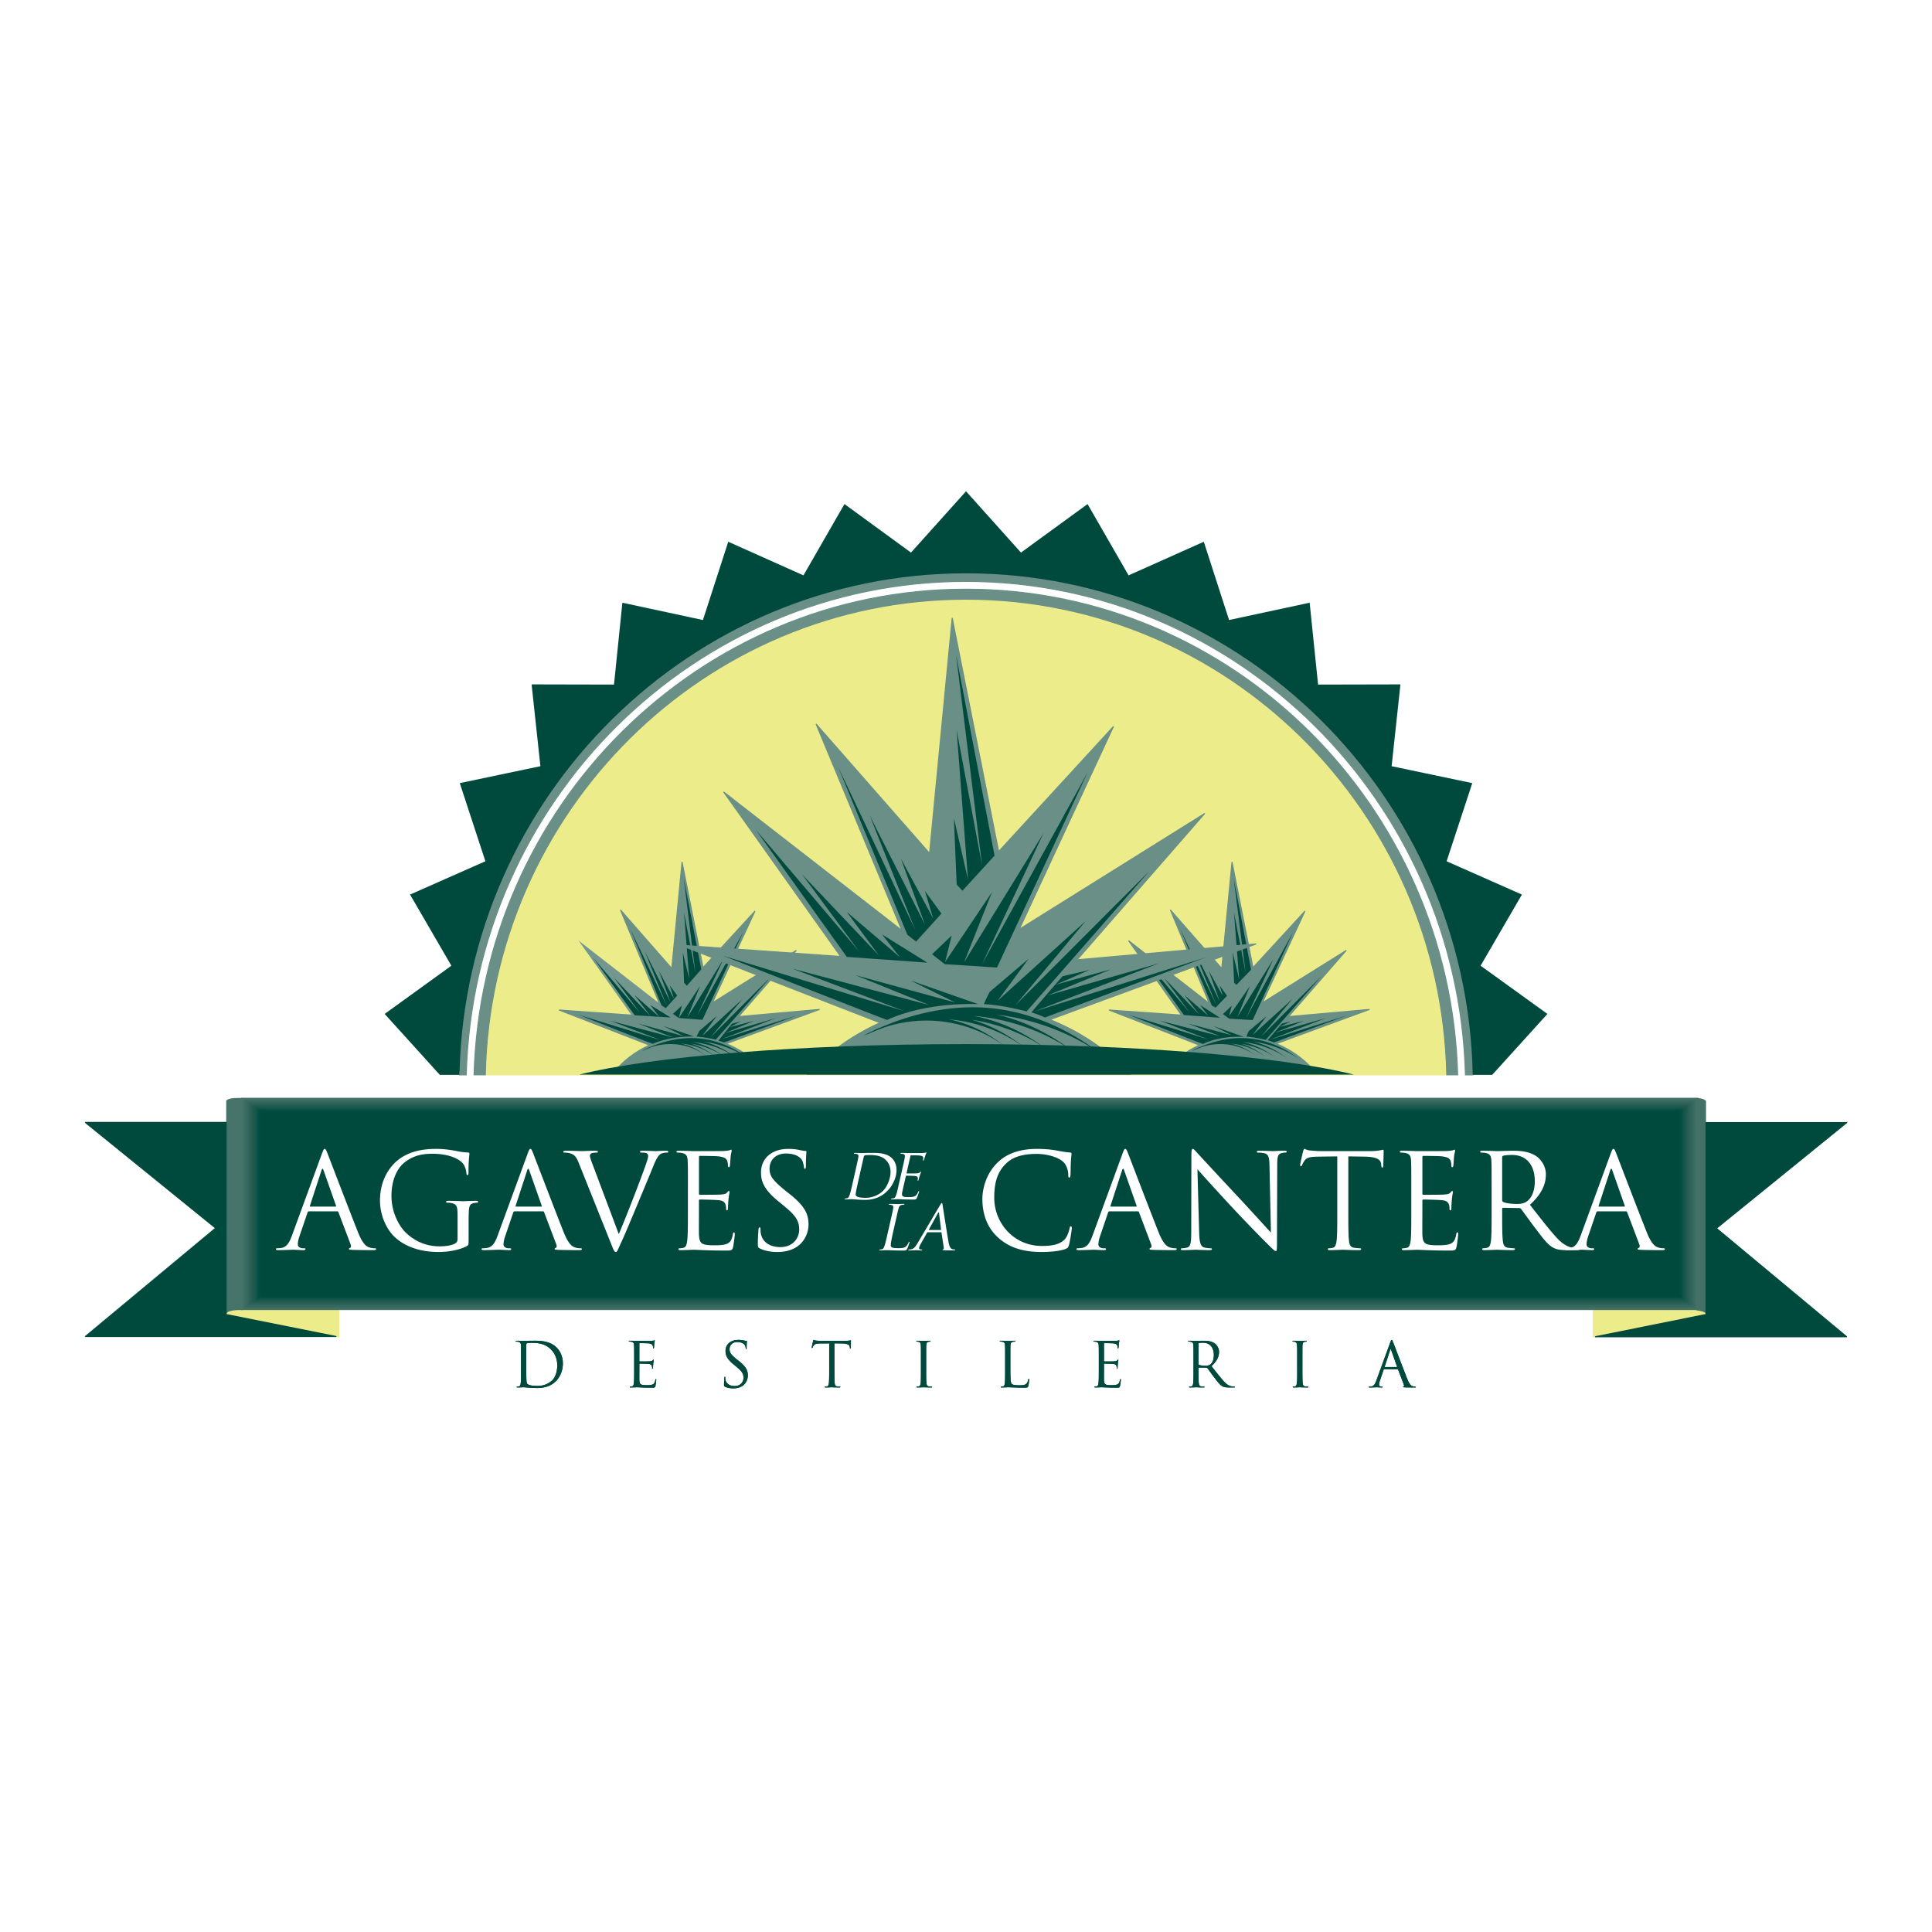 <svg xmlns="http://www.w3.org/2000/svg" width="2500" height="2500" viewBox="0 0 192.756 192.756"><g fill-rule="evenodd" clip-rule="evenodd"><path fill="#fff" d="M0 0h192.756v192.756H0V0z"/><path d="M96.386 59.782c-26.105 0-47.406 21.19-47.968 47.455h95.928c-.555-26.264-21.858-47.455-47.96-47.455zM158.951 133.383l11.225-2.236s.137-.432-1.41-.432h-9.814v2.668h-.001zM33.813 133.383l-11.208-2.236s-.137-.432 1.418-.432h9.79v2.668z" fill="#ecec8b" stroke="#ecec8b" stroke-width=".102" stroke-miterlimit="2.613"/><path fill="#47746a" d="M169.439 130.703H24.09v-21.178h145.349v21.178z"/><path fill="#457369" d="M24.153 109.57h145.226v21.088H24.153V109.57z"/><path fill="#437167" d="M24.214 109.615h145.102v20.998H24.214v-20.998z"/><path fill="#417066" d="M24.276 109.659h144.98v20.909H24.276v-20.909z"/><path fill="#3f6e64" d="M24.338 109.704h144.857v20.82H24.338v-20.82z"/><path fill="#3d6c62" d="M24.401 109.749h144.734v20.73H24.401v-20.73z"/><path fill="#3b6b61" d="M24.462 109.794h144.612v20.641H24.462v-20.641z"/><path fill="#396a5f" d="M24.524 109.839h144.488v20.551H24.524v-20.551z"/><path fill="#37695e" d="M24.586 109.884h144.365v20.461H24.586v-20.461z"/><path fill="#35675d" d="M24.649 109.929h144.242v20.372H24.649v-20.372z"/><path fill="#34665b" d="M24.71 109.974h144.12v20.282H24.71v-20.282z"/><path fill="#31645a" d="M24.772 110.018H168.77v20.192H24.772v-20.192z"/><path fill="#306359" d="M24.834 110.062h143.875v20.104H24.834v-20.104z"/><path fill="#2d6257" d="M24.897 110.107h143.751v20.014H24.897v-20.014z"/><path fill="#2b6055" d="M24.958 110.152h143.628v19.925H24.958v-19.925z"/><path fill="#2a5f54" d="M25.021 110.196h143.504v19.836H25.021v-19.836z"/><path fill="#265d52" d="M25.083 110.242h143.382v19.745H25.083v-19.745z"/><path fill="#235b50" d="M25.145 110.286h143.259v19.656H25.145v-19.656z"/><path fill="#215a4f" d="M25.207 110.331h143.137v19.566H25.207v-19.566z"/><path fill="#1f594e" d="M25.269 110.376h143.012v19.477H25.269v-19.477z"/><path fill="#1d584d" d="M25.331 110.421h142.89v19.388H25.331v-19.388z"/><path fill="#1a574b" d="M25.393 110.466H168.16v19.298H25.393v-19.298z"/><path fill="#18564a" d="M25.455 110.511H168.1v19.208H25.455v-19.208z"/><path fill="#155449" d="M25.517 110.555h142.522v19.119H25.517v-19.119z"/><path fill="#115347" d="M25.579 110.601h142.398v19.028H25.579v-19.028z"/><path fill="#0e5246" d="M25.641 110.645h142.275v18.94H25.641v-18.94z"/><path fill="#045145" d="M25.703 110.689h142.152v18.851H25.703v-18.851z"/><path fill="#005044" d="M25.765 110.734h142.03v18.761H25.765v-18.761z"/><path fill="#004e42" d="M25.827 110.779h141.907v18.671H25.827v-18.671z"/><path fill="#004d41" d="M25.889 110.824h141.785v18.581H25.889v-18.581z"/><path fill="#004c40" d="M25.951 110.868h141.66v18.493H25.951v-18.493z"/><path fill="#004a3d" d="M167.551 129.316H26.013v-18.403h141.538v18.403z"/><path d="M22.569 131.082v-21.236s.031-.304 1.168-.304h.479v21.167s-1.438-.094-1.647.373z" fill="#47746a"/><path d="M170.209 131.082v-21.236s-.154-.304-1.17-.304h.262l.018 21.164c-.729 0 .779.018.89.376z" fill="#437167"/><path d="M51.983 135.556c0-.96 0-1.135-.008-1.333-.014-.208-.064-.31-.268-.352a1.172 1.172 0 0 0-.209-.017c-.025 0-.052-.011-.052-.041 0-.033.035-.047.102-.047.281 0 .664.017.695.017.079 0 .468-.017.839-.017.61 0 1.741-.058 2.474.7.31.322.601.837.601 1.569 0 .779-.32 1.375-.666 1.739-.268.277-.825.71-1.874.71-.531 0-1.309-.076-1.375-.076-.031 0-.414.02-.6.02-.072 0-.101-.011-.101-.049 0-.018.01-.04.049-.04.057 0 .132-.01.186-.021.124-.026.155-.162.178-.338.029-.261.029-.749.029-1.337v-1.087zm.523.663c0 .655.005 1.226.013 1.343.004.151.018.4.063.469.083.115.323.245 1.052.245.575 0 1.106-.21 1.472-.574.32-.313.492-.906.492-1.474 0-.785-.34-1.29-.593-1.555-.577-.612-1.283-.696-2.021-.696-.121 0-.35.019-.402.043-.051.021-.071.058-.071.122-.005.212-.005.838-.005 1.315v.762zM63.272 135.556c0-.96 0-1.135-.012-1.333-.013-.208-.059-.31-.266-.352a1.145 1.145 0 0 0-.208-.017c-.026 0-.052-.011-.052-.041 0-.033.033-.047.101-.047.278 0 .666.014.702.014h1.412c.116-.008.217-.023.266-.031.031-.008.057-.031.085-.031.02 0 .025.023.025.055 0 .041-.03.118-.048.288-.005.065-.018.333-.031.406-.005.036-.019.069-.042.069-.038 0-.051-.031-.051-.077a.642.642 0 0 0-.04-.223c-.043-.1-.105-.176-.437-.212-.106-.01-.78-.018-.847-.018-.026 0-.039.018-.039.062v1.7c0 .045.007.063.039.063.08 0 .84 0 .982-.012.149-.015.235-.029.291-.087.042-.052.067-.081.093-.081.019 0 .03.014.03.049 0 .038-.03.141-.048.346-.013.126-.026.352-.026.397s0 .116-.042.116c-.033 0-.046-.023-.046-.055 0-.062 0-.124-.024-.205-.022-.087-.08-.193-.318-.218a13.887 13.887 0 0 0-.885-.029c-.033 0-.046.018-.046.044v.545c0 .207-.005.924 0 1.052.021.425.111.505.72.505.16 0 .431 0 .593-.068.159-.066.232-.191.275-.445.016-.066.026-.093.058-.093.038 0 .038.052.038.093 0 .051-.052.47-.08.599-.043.165-.095.165-.335.165-.934 0-1.348-.041-1.523-.041-.016 0-.122.009-.253.009-.121.003-.262.011-.355.011-.067 0-.098-.011-.098-.049 0-.018.013-.04.049-.04.057 0 .129-.01.183-.021.124-.026.155-.162.181-.338.029-.261.029-.749.029-1.337v-1.087zM72.333 138.35c-.088-.045-.096-.069-.096-.235 0-.306.028-.553.034-.652.005-.069.017-.101.046-.101.041 0 .044.021.044.067 0 .053 0 .143.02.229.091.457.501.628.914.628.593 0 .884-.424.884-.818 0-.426-.181-.672-.708-1.107l-.28-.234c-.658-.533-.804-.917-.804-1.336 0-.657.495-1.109 1.28-1.109.241 0 .419.024.574.062a.992.992 0 0 0 .217.031c.049 0 .062.008.062.041s-.026.236-.026.653c0 .101-.012.144-.043.144-.037 0-.042-.029-.046-.079a1.201 1.201 0 0 0-.083-.309c-.037-.067-.202-.326-.771-.326-.426 0-.761.262-.761.714 0 .354.171.562.752 1.038l.173.134c.729.577.899.957.899 1.449 0 .25-.095.721-.521 1.027-.268.182-.598.256-.936.256-.288-.002-.575-.044-.824-.167zM83.25 136.644c0 .588 0 1.076.025 1.337.023.176.06.312.245.338.088.012.222.021.278.021.037 0 .046.022.046.04 0 .029-.028.049-.095.049-.343 0-.732-.02-.763-.02-.033 0-.419.02-.603.02-.067 0-.101-.011-.101-.049 0-.018.014-.04.051-.04.054 0 .129-.01.184-.021.124-.026.155-.162.18-.338.031-.261.031-.749.031-1.337v-2.614l-.915.012c-.384.009-.531.052-.628.2a.859.859 0 0 0-.106.192c-.018.048-.037.062-.062.062-.019 0-.031-.019-.031-.058 0-.063.126-.591.137-.64.01-.041.036-.118.062-.118.041 0 .105.062.269.074.181.019.413.026.491.026h2.314c.201 0 .343-.014.44-.026.091-.02.147-.028.17-.028.031 0 .031.031.031.072 0 .182-.016.613-.016.679 0 .055-.02.076-.043.076-.031 0-.047-.017-.051-.103l-.006-.067c-.025-.182-.167-.327-.76-.342l-.776-.012v2.615h.002zM92.403 136.644c0 .588 0 1.076.031 1.337.015.176.055.312.242.338.086.012.222.021.277.021.035 0 .048.022.048.04 0 .029-.028.049-.098.049-.343 0-.729-.02-.758-.02-.033 0-.421.02-.608.02-.067 0-.097-.011-.097-.049 0-.018.01-.04.049-.04.057 0 .129-.01.186-.021.124-.026.152-.162.18-.338.026-.261.026-.749.026-1.337v-1.088c0-.96 0-1.135-.01-1.333-.01-.208-.072-.313-.208-.345a.769.769 0 0 0-.192-.023c-.025 0-.049-.011-.049-.041 0-.033.029-.047.099-.047.204 0 .592.017.625.017.029 0 .416-.017.604-.017.067 0 .099.014.099.047 0 .03-.023.041-.05.041a.917.917 0 0 0-.155.017c-.17.031-.217.136-.229.352-.011.198-.011.373-.011 1.333v1.087h-.001zM100.807 136.653c0 .908.023 1.299.135 1.412.1.096.262.143.744.143.328 0 .598-.008.748-.188a.883.883 0 0 0 .156-.369c.008-.047.018-.08.057-.08.031 0 .035.022.035.092 0 .067-.041.439-.092.617-.041.141-.061.17-.391.17-.887 0-1.295-.041-1.654-.041-.023 0-.133.009-.254.009-.123.003-.258.011-.352.011-.066 0-.098-.011-.098-.049 0-.018.016-.04.049-.04.057 0 .133-.01.189-.021.119-.026.15-.162.176-.338.027-.261.027-.749.027-1.337v-1.088c0-.96 0-1.135-.012-1.333-.012-.208-.059-.31-.262-.352a1.157 1.157 0 0 0-.207-.017c-.027 0-.055-.011-.055-.041 0-.033.033-.047.102-.047.277 0 .668.017.695.017.029 0 .482-.017.668-.017.066 0 .1.014.1.047 0 .03-.023.041-.049.041-.043 0-.129.005-.207.017-.178.031-.227.136-.24.352-.01.198-.01.373-.01 1.333v1.097h.002zM109.629 135.556c0-.96 0-1.135-.016-1.333-.014-.208-.061-.31-.262-.352a1.217 1.217 0 0 0-.215-.017c-.023 0-.047-.011-.047-.041 0-.033.033-.047.096-.047.279 0 .672.014.705.014h1.406a3.12 3.12 0 0 0 .273-.031c.025-.008.057-.031.086-.031.018 0 .025.023.025.055 0 .041-.033.118-.055.288 0 .065-.014.333-.031.406-.004.036-.014.069-.041.069-.037 0-.051-.031-.051-.077a.686.686 0 0 0-.033-.223c-.047-.1-.109-.176-.443-.212-.102-.01-.777-.018-.842-.018-.031 0-.041.018-.041.062v1.7c0 .045.006.063.041.063.076 0 .838 0 .984-.012.141-.015.236-.029.287-.087.043-.052.064-.081.09-.081.023 0 .035.014.035.049 0 .038-.035.141-.047.346-.018.126-.031.352-.031.397s0 .116-.041.116c-.031 0-.045-.023-.045-.055 0-.062 0-.124-.023-.205-.023-.087-.084-.193-.324-.218a13.617 13.617 0 0 0-.885-.029c-.031 0-.041.018-.041.044v.545c0 .207-.004.924 0 1.052.018.425.111.505.717.505.162 0 .434 0 .596-.068.158-.066.232-.191.275-.445.012-.066.025-.093.061-.093.033 0 .033.052.033.093 0 .051-.049.47-.082.599-.043.165-.088.165-.33.165-.93 0-1.346-.041-1.523-.041-.018 0-.119.009-.254.009-.119.003-.262.011-.354.011-.068 0-.1-.011-.1-.049 0-.018.012-.04.049-.04.055 0 .133-.01.186-.021.123-.026.154-.162.178-.338.033-.261.033-.749.033-1.337v-1.087h.001zM119.076 135.556c0-.96 0-1.135-.012-1.333-.012-.208-.062-.31-.262-.352a1.234 1.234 0 0 0-.211-.017c-.023 0-.051-.011-.051-.041 0-.033.031-.047.102-.047.275 0 .664.017.695.017.066 0 .535-.017.729-.017.391 0 .805.035 1.133.271.152.108.424.412.424.838 0 .457-.189.914-.752 1.426.51.646.93 1.197 1.291 1.578.332.351.6.42.756.443.115.017.199.017.238.017.029 0 .051.022.051.04 0 .038-.031.049-.143.049h-.439c-.346 0-.5-.032-.662-.115-.266-.145-.479-.447-.83-.909-.262-.339-.555-.751-.676-.913-.027-.022-.045-.036-.082-.036l-.752-.01c-.035 0-.051.017-.051.046v.152c0 .588 0 1.076.031 1.337.021.176.057.312.244.338.082.012.219.021.273.021.041 0 .053.022.053.04 0 .029-.033.049-.102.049-.34 0-.729-.02-.762-.02-.004 0-.393.02-.578.02-.066 0-.098-.011-.098-.049 0-.018.01-.04.049-.04.057 0 .131-.01.186-.021.123-.026.154-.162.18-.338.027-.261.027-.749.027-1.337v-1.087h.001zm.496.535c0 .033.016.056.051.074.084.054.369.1.643.1a.827.827 0 0 0 .465-.118c.215-.147.373-.479.373-.946 0-.773-.404-1.234-1.068-1.234-.182 0-.352.014-.41.034-.033.015-.053.038-.053.077v2.013h-.001zM129.941 136.644c0 .588 0 1.076.031 1.337.016.176.053.312.238.338.086.012.219.021.277.021.039 0 .053.022.053.04 0 .029-.033.049-.105.049-.334 0-.721-.02-.758-.02-.025 0-.418.02-.604.02-.066 0-.1-.011-.1-.049 0-.018.012-.04.051-.04.051 0 .129-.01.18-.021.129-.026.16-.162.184-.338.033-.261.033-.749.033-1.337v-1.088c0-.96 0-1.135-.018-1.333-.008-.208-.07-.313-.205-.345a.782.782 0 0 0-.191-.023c-.029 0-.053-.011-.053-.041 0-.033.031-.047.102-.047.203 0 .596.017.621.017.037 0 .424-.017.609-.017.068 0 .096.014.096.047 0 .03-.021.041-.047.041a.878.878 0 0 0-.154.017c-.172.031-.215.136-.232.352-.008.198-.008.373-.008 1.333v1.087zM138.711 133.921c.074-.203.102-.241.137-.241.041 0 .061.029.139.223.094.234 1.059 2.779 1.436 3.718.221.549.402.648.531.685a.84.84 0 0 0 .25.035c.033 0 .061.01.061.04 0 .038-.055.049-.121.049-.096 0-.545 0-.975-.011-.117-.009-.182-.009-.182-.042 0-.026.02-.041.043-.046.037-.012.074-.067.037-.169l-.576-1.513c-.014-.024-.02-.04-.055-.04h-1.33c-.029 0-.047.021-.061.052l-.373 1.089a1.391 1.391 0 0 0-.084.412c0 .124.129.179.23.179h.061c.047 0 .064.015.064.04 0 .038-.033.049-.094.049-.146 0-.414-.02-.482-.02-.064 0-.402.02-.693.02-.082 0-.119-.011-.119-.049 0-.025.025-.04.057-.04.045 0 .129-.005.18-.01.285-.038.406-.271.518-.581l1.401-3.829zm.641 2.466c.035 0 .035-.019.029-.044l-.588-1.664c-.031-.092-.064-.092-.094 0l-.543 1.664c-.012.033 0 .044.018.044h1.178z" fill="#004a3d"/><path d="M51.983 135.556c0-.96 0-1.135-.008-1.333-.014-.208-.064-.31-.268-.352a1.172 1.172 0 0 0-.209-.017c-.025 0-.052-.011-.052-.041 0-.033.035-.047.102-.047.281 0 .664.017.695.017.079 0 .468-.017.839-.017.61 0 1.741-.058 2.474.7.31.322.601.837.601 1.569 0 .779-.32 1.375-.666 1.739-.268.277-.825.71-1.874.71-.531 0-1.309-.076-1.375-.076-.031 0-.414.02-.6.02-.072 0-.101-.011-.101-.049 0-.018.01-.04.049-.04.057 0 .132-.01.186-.021.124-.026.155-.162.178-.338.029-.261.029-.749.029-1.337v-1.087zm.523.663c0 .655.005 1.226.013 1.343.004.151.018.4.063.469.083.115.323.245 1.052.245.575 0 1.106-.21 1.472-.574.32-.313.492-.906.492-1.474 0-.785-.34-1.29-.593-1.555-.577-.612-1.283-.696-2.021-.696-.121 0-.35.019-.402.043-.051.021-.071.058-.071.122-.005.212-.005.838-.005 1.315v.762zM63.272 135.556c0-.96 0-1.135-.012-1.333-.013-.208-.059-.31-.266-.352a1.145 1.145 0 0 0-.208-.017c-.026 0-.052-.011-.052-.041 0-.033.033-.047.101-.047.278 0 .666.014.702.014h1.412c.116-.008.217-.023.266-.031.031-.008.057-.031.085-.031.02 0 .025.023.025.055 0 .041-.03.118-.048.288-.005.065-.018.333-.031.406-.005.036-.019.069-.042.069-.038 0-.051-.031-.051-.077a.642.642 0 0 0-.04-.223c-.043-.1-.105-.176-.437-.212-.106-.01-.78-.018-.847-.018-.026 0-.039.018-.039.062v1.7c0 .045.007.063.039.063.08 0 .84 0 .982-.012.149-.015.235-.029.291-.087.042-.052.067-.081.093-.081.019 0 .03.014.03.049 0 .038-.03.141-.048.346-.013.126-.026.352-.026.397s0 .116-.042.116c-.033 0-.046-.023-.046-.055 0-.062 0-.124-.024-.205-.022-.087-.08-.193-.318-.218a13.887 13.887 0 0 0-.885-.029c-.033 0-.046.018-.046.044v.545c0 .207-.005.924 0 1.052.021.425.111.505.72.505.16 0 .431 0 .593-.068.159-.066.232-.191.275-.445.016-.066.026-.093.058-.093.038 0 .038.052.038.093 0 .051-.052.47-.08.599-.043.165-.095.165-.335.165-.934 0-1.348-.041-1.523-.041-.016 0-.122.009-.253.009-.121.003-.262.011-.355.011-.067 0-.098-.011-.098-.049 0-.018.013-.04.049-.04.057 0 .129-.01.183-.021.124-.026.155-.162.181-.338.029-.261.029-.749.029-1.337v-1.087zM72.333 138.35c-.088-.045-.096-.069-.096-.235 0-.306.028-.553.034-.652.005-.069.017-.101.046-.101.041 0 .044.021.044.067 0 .053 0 .143.02.229.091.457.501.628.914.628.593 0 .884-.424.884-.818 0-.426-.181-.672-.708-1.107l-.28-.234c-.658-.533-.804-.917-.804-1.336 0-.657.495-1.109 1.28-1.109.241 0 .419.024.574.062a.992.992 0 0 0 .217.031c.049 0 .062.008.062.041s-.026.236-.026.653c0 .101-.012.144-.043.144-.037 0-.042-.029-.046-.079a1.201 1.201 0 0 0-.083-.309c-.037-.067-.202-.326-.771-.326-.426 0-.761.262-.761.714 0 .354.171.562.752 1.038l.173.134c.729.577.899.957.899 1.449 0 .25-.095.721-.521 1.027-.268.182-.598.256-.936.256-.288-.002-.575-.044-.824-.167zM83.25 136.644c0 .588 0 1.076.025 1.337.023.176.06.312.245.338.088.012.222.021.278.021.037 0 .046.022.046.04 0 .029-.028.049-.095.049-.343 0-.732-.02-.763-.02-.033 0-.419.02-.603.02-.067 0-.101-.011-.101-.049 0-.018.014-.04.051-.04.054 0 .129-.01.184-.021.124-.026.155-.162.18-.338.031-.261.031-.749.031-1.337v-2.614l-.915.012c-.384.009-.531.052-.628.2a.859.859 0 0 0-.106.192c-.018.048-.037.062-.062.062-.019 0-.031-.019-.031-.058 0-.063.126-.591.137-.64.01-.041.036-.118.062-.118.041 0 .105.062.269.074.181.019.413.026.491.026h2.314c.201 0 .343-.014.44-.026.091-.02.147-.028.17-.028.031 0 .031.031.031.072 0 .182-.016.613-.016.679 0 .055-.02.076-.043.076-.031 0-.047-.017-.051-.103l-.006-.067c-.025-.182-.167-.327-.76-.342l-.776-.012v2.615h.002zM92.403 136.644c0 .588 0 1.076.031 1.337.015.176.055.312.242.338.086.012.222.021.277.021.035 0 .048.022.048.04 0 .029-.028.049-.098.049-.343 0-.729-.02-.758-.02-.033 0-.421.02-.608.02-.067 0-.097-.011-.097-.049 0-.018.01-.04.049-.04.057 0 .129-.01.186-.021.124-.026.152-.162.18-.338.026-.261.026-.749.026-1.337v-1.088c0-.96 0-1.135-.01-1.333-.01-.208-.072-.313-.208-.345a.769.769 0 0 0-.192-.023c-.025 0-.049-.011-.049-.041 0-.033.029-.047.099-.047.204 0 .592.017.625.017.029 0 .416-.017.604-.017.067 0 .099.014.099.047 0 .03-.023.041-.05.041a.917.917 0 0 0-.155.017c-.17.031-.217.136-.229.352-.011.198-.011.373-.011 1.333v1.087h-.001zM100.807 136.653c0 .908.023 1.299.135 1.412.1.096.262.143.744.143.328 0 .598-.008.748-.188a.883.883 0 0 0 .156-.369c.008-.047.018-.08.057-.08.031 0 .035.022.035.092 0 .067-.041.439-.092.617-.041.141-.061.17-.391.17-.887 0-1.295-.041-1.654-.041-.023 0-.133.009-.254.009-.123.003-.258.011-.352.011-.066 0-.098-.011-.098-.049 0-.018.016-.04.049-.04.057 0 .133-.01.189-.021.119-.026.15-.162.176-.338.027-.261.027-.749.027-1.337v-1.088c0-.96 0-1.135-.012-1.333-.012-.208-.059-.31-.262-.352a1.157 1.157 0 0 0-.207-.017c-.027 0-.055-.011-.055-.041 0-.033.033-.047.102-.047.277 0 .668.017.695.017.029 0 .482-.017.668-.017.066 0 .1.014.1.047 0 .03-.023.041-.049.041-.043 0-.129.005-.207.017-.178.031-.227.136-.24.352-.01.198-.01.373-.01 1.333v1.097h.002zM109.629 135.556c0-.96 0-1.135-.016-1.333-.014-.208-.061-.31-.262-.352a1.217 1.217 0 0 0-.215-.017c-.023 0-.047-.011-.047-.041 0-.033.033-.047.096-.047.279 0 .672.014.705.014h1.406a3.12 3.12 0 0 0 .273-.031c.025-.008.057-.031.086-.031.018 0 .025.023.025.055 0 .041-.033.118-.055.288 0 .065-.014.333-.031.406-.004.036-.014.069-.041.069-.037 0-.051-.031-.051-.077a.686.686 0 0 0-.033-.223c-.047-.1-.109-.176-.443-.212-.102-.01-.777-.018-.842-.018-.031 0-.041.018-.041.062v1.7c0 .045.006.063.041.063.076 0 .838 0 .984-.012.141-.015.236-.029.287-.087.043-.052.064-.081.09-.081.023 0 .035.014.035.049 0 .038-.035.141-.047.346-.018.126-.031.352-.031.397s0 .116-.041.116c-.031 0-.045-.023-.045-.055 0-.062 0-.124-.023-.205-.023-.087-.084-.193-.324-.218a13.617 13.617 0 0 0-.885-.029c-.031 0-.041.018-.041.044v.545c0 .207-.004.924 0 1.052.018.425.111.505.717.505.162 0 .434 0 .596-.068.158-.066.232-.191.275-.445.012-.066.025-.093.061-.093.033 0 .033.052.033.093 0 .051-.049.47-.082.599-.043.165-.088.165-.33.165-.93 0-1.346-.041-1.523-.041-.018 0-.119.009-.254.009-.119.003-.262.011-.354.011-.068 0-.1-.011-.1-.049 0-.018.012-.04.049-.04.055 0 .133-.01.186-.021.123-.026.154-.162.178-.338.033-.261.033-.749.033-1.337v-1.087h.001zM119.076 135.556c0-.96 0-1.135-.012-1.333-.012-.208-.062-.31-.262-.352a1.234 1.234 0 0 0-.211-.017c-.023 0-.051-.011-.051-.041 0-.033.031-.047.102-.047.275 0 .664.017.695.017.066 0 .535-.017.729-.017.391 0 .805.035 1.133.271.152.108.424.412.424.838 0 .457-.189.914-.752 1.426.51.646.93 1.197 1.291 1.578.332.351.6.42.756.443.115.017.199.017.238.017.029 0 .051.022.051.04 0 .038-.031.049-.143.049h-.439c-.346 0-.5-.032-.662-.115-.266-.145-.479-.447-.83-.909-.262-.339-.555-.751-.676-.913-.027-.022-.045-.036-.082-.036l-.752-.01c-.035 0-.051.017-.051.046v.152c0 .588 0 1.076.031 1.337.021.176.057.312.244.338.082.012.219.021.273.021.041 0 .053.022.053.04 0 .029-.033.049-.102.049-.34 0-.729-.02-.762-.02-.004 0-.393.02-.578.02-.066 0-.098-.011-.098-.049 0-.018.01-.04.049-.04.057 0 .131-.01.186-.021.123-.026.154-.162.18-.338.027-.261.027-.749.027-1.337v-1.087h.001zm.496.535c0 .033.016.056.051.074.084.054.369.1.643.1a.827.827 0 0 0 .465-.118c.215-.147.373-.479.373-.946 0-.773-.404-1.234-1.068-1.234-.182 0-.352.014-.41.034-.033.015-.053.038-.053.077v2.013h-.001zM129.941 136.644c0 .588 0 1.076.031 1.337.016.176.053.312.238.338.086.012.219.021.277.021.039 0 .053.022.053.04 0 .029-.033.049-.105.049-.334 0-.721-.02-.758-.02-.025 0-.418.02-.604.02-.066 0-.1-.011-.1-.049 0-.018.012-.04.051-.04.051 0 .129-.01.18-.021.129-.026.16-.162.184-.338.033-.261.033-.749.033-1.337v-1.088c0-.96 0-1.135-.018-1.333-.008-.208-.07-.313-.205-.345a.782.782 0 0 0-.191-.023c-.029 0-.053-.011-.053-.041 0-.033.031-.047.102-.047.203 0 .596.017.621.017.037 0 .424-.017.609-.017.068 0 .096.014.096.047 0 .03-.021.041-.047.041a.878.878 0 0 0-.154.017c-.172.031-.215.136-.232.352-.008.198-.008.373-.008 1.333v1.087zM138.711 133.921c.074-.203.102-.241.137-.241.041 0 .061.029.139.223.094.234 1.059 2.779 1.436 3.718.221.549.402.648.531.685a.84.84 0 0 0 .25.035c.033 0 .061.01.061.04 0 .038-.055.049-.121.049-.096 0-.545 0-.975-.011-.117-.009-.182-.009-.182-.042 0-.026.02-.041.043-.046.037-.012.074-.067.037-.169l-.576-1.513c-.014-.024-.02-.04-.055-.04h-1.33c-.029 0-.047.021-.061.052l-.373 1.089a1.391 1.391 0 0 0-.084.412c0 .124.129.179.23.179h.061c.047 0 .064.015.064.04 0 .038-.033.049-.094.049-.146 0-.414-.02-.482-.02-.064 0-.402.02-.693.02-.082 0-.119-.011-.119-.049 0-.025.025-.04.057-.04.045 0 .129-.005.18-.01.285-.038.406-.271.518-.581l1.401-3.829zm.641 2.466c.035 0 .035-.019.029-.044l-.588-1.664c-.031-.092-.064-.092-.094 0l-.543 1.664c-.012.033 0 .044.018.044h1.178z" fill="#004a3d"/><path d="M96.368 58.785c-26.606 0-48.327 21.606-49.07 48.452h1.12c.562-26.265 21.863-47.455 47.968-47.455 26.102 0 47.405 21.19 47.959 47.455h1.086c-.74-26.845-22.466-48.452-49.063-48.452z" fill="#698f87" stroke="#698f87" stroke-width=".102" stroke-miterlimit="2.613"/><path d="M96.386 57.201c-27.531 0-49.992 22.349-50.552 50.036h.683c.74-27.278 22.817-49.232 49.851-49.232 27.032 0 49.104 21.954 49.841 49.232h.725c-.563-27.687-23.022-50.036-50.548-50.036z" fill="#698f87" stroke="#698f87" stroke-width=".102" stroke-miterlimit="2.613"/><path d="M136.643 100.709l-8.084.715 5.764-6.608-8.375 5.231 4.252-9.153-5.188 5.644-2.094-10.542-1.023 10.627-5.127-5.843 3.873 9.318-8.043-6.249 5.275 7.428-7.229-.51 9.025 3.508a9.826 9.826 0 0 0-3.258 2.37h14.535a9.778 9.778 0 0 0-3.625-2.514l9.322-3.422z" fill="#698f87" stroke="#698f87" stroke-width=".102" stroke-miterlimit="2.613"/><path d="M129.691 105.726c.121.096.209.167.219.168 0 0-.088-.073-.219-.168zM127.223 103.022l2.861-1.168-2.408.597 1.105-.551-.888.224-1.428 1.652.639.226 7.25-2.681-7.706 2.433 5.596-2.169-5.021 1.437zM123.129 98.052l.23.207 1.463-1.508-1.734-9.089 1.183 9.363-1.156-5.98.518 6.685-.643-2.696.139 3.018zM120.908 100.322l.371.213 1.141-1.184-.732-1.031.3 1.031-1.392-2.503 1.092 3.039-2.676-5.316 2.369 5.756-3.617-7.616 3.144 7.611zM122.012 101.174l.638.459 2.33.135 4.043-8.785-4.705 8.604 2.719-5.877-3.586 5.762 1.262-3.102-2.086 3.011.268-1.048-.883.841zM118.119 101.27l3.588.268-1.955-1.258.775 1.044-2.369-2.059 1.488 1.95-3.507-3.644 2.568 3.462-4.646-5.465 4.058 5.702zM128.934 99.681l-3.953 3.571 1.385-1.871-1.773 1.483s-.137.272-.25.546c1.096.115 1.941.344 1.941.344l5.523-6.325-6.002 6.005 3.129-3.753zM124.115 103.461l-3.082-1.103 1.824.915-4.32-1.154 3.195 1.263-6.023-1.551 4.846 1.871-7.971-2.457s7.039 2.777 7.412 2.913c2.033-.936 4.119-.697 4.119-.697z" fill="#004a3d"/><path d="M124.652 103.61c-2.01-.2-3.826.388-4.863.828a5.86 5.86 0 0 0-.809.379c-.006.002-.023.012-.023.012l.01-.005-.025.015.018-.01c-.027.017-.07.04-.07.04s.092-.045.221-.104c-.088.048-.152.086-.152.086l.15-.076c-.082.045-.133.071-.133.071s.459-.235 1.211-.472a6.145 6.145 0 0 1 2.143-.18c1.555.152 2.594.857 2.939 1.129-.32-.268-1.225-.954-2.484-1.207.016.002.029 0 .043.002 1.777.175 2.967.976 3.367 1.287a6.74 6.74 0 0 0-2.391-1.271c1.758.271 2.947 1.021 3.371 1.333-.428-.335-1.613-1.191-3.254-1.503.029.005.057.003.084.005 2.312.227 3.865 1.232 4.385 1.613-.451-.354-1.668-1.259-3.385-1.666 2.479.33 4.141 1.402 4.688 1.809-.595-.47-2.459-1.863-5.041-2.115z" fill="#004a3d"/><path d="M128.389 105.583c.113.088.195.153.203.155 0 0-.078-.065-.203-.155zM127.174 105.468c.105.083.18.141.189.141 0-.001-.074-.057-.189-.141zM126.193 105.405c.092.076.156.132.164.132 0 0-.064-.055-.164-.132zM125.268 105.323c.076.065.133.113.141.113-.001.001-.057-.045-.141-.113z" fill="#004a3d"/><path fill="#73968f" d="M69.138 102.712l-3.209 2.672-8.198-11.535 11.407 8.863z"/><path d="M81.775 100.709l-8.083.715 5.76-6.608-8.372 5.231 4.249-9.153-5.185 5.642-2.096-10.54-1.023 10.627-5.122-5.843 4.293 10.333.285-.133.572.583-11.276-.796 9.026 3.508a9.8 9.8 0 0 0-3.262 2.37h14.537a9.785 9.785 0 0 0-3.627-2.514l9.324-3.422z" fill="#698f87" stroke="#698f87" stroke-width=".102" stroke-miterlimit="2.613"/><path d="M75.046 105.894s-.087-.071-.216-.166c.122.093.207.165.216.166zM73.533 105.59c.108.086.186.146.194.148l-.194-.148zM72.311 105.468c.104.081.179.141.187.141l-.187-.141zM71.325 105.4c.092.079.159.137.167.137 0 0-.064-.056-.167-.137zM70.402 105.319c.08.068.137.117.145.117-.001.001-.06-.048-.145-.117z" fill="#004a3d"/><path d="M64.9 104.446a.272.272 0 0 1-.046.019 5.857 5.857 0 0 0-.634.294l-.134.07s.026-.01.037-.017a.361.361 0 0 1-.023.014l-.079.043.214-.103-.149.084s.083-.043.204-.101l-.181.096s.459-.235 1.214-.474a6.18 6.18 0 0 1 2.141-.178c1.545.151 2.583.851 2.938 1.125-.328-.269-1.228-.95-2.48-1.203.016.002.029 0 .044.002a6.716 6.716 0 0 1 3.359 1.282 6.808 6.808 0 0 0-2.386-1.266c1.756.271 2.945 1.021 3.372 1.333-.43-.335-1.616-1.191-3.257-1.503.031.005.057.003.084.005 2.329.229 3.888 1.244 4.396 1.62-.443-.351-1.67-1.263-3.395-1.673 2.477.33 4.143 1.404 4.692 1.811-.595-.471-2.459-1.865-5.04-2.117-2.027-.2-3.854.397-4.891.837zM72.342 103.068l2.881-1.214-2.4.621 1.092-.575-.887.233-1.35 1.688.573.181 7.235-2.681-7.509 2.364 5.4-2.1-5.035 1.483zM68.251 98.052l.277.296 1.438-1.642-1.742-9.044 1.149 9.341-1.126-5.958.509 6.573-.629-2.584.124 3.018zM66.009 100.314l.417.267 1.142-1.256-.744-1.005.423 1.351-1.519-2.823 1.177 3.165-2.579-5.098 2.19 5.412-3.62-7.616 3.113 7.603zM74.155 92.983l-4.599 8.33 2.616-5.603-3.598 5.806 1.276-3.146-2.121 3.193 2.354.184 4.072-8.764zM67.138 101.154l.591.409.298-1.23-.889.821zM63.318 101.289l1.59.103-3.632-3.821 2.562 3.462-4.645-5.465 4.125 5.721zM65.769 101.446h-.007l.015.012-.008-.012zM64.885 100.28l.884 1.166 1.157.07-2.041-1.236zM63.289 99.265l1.619 2.127.854.054-2.473-2.181zM74.07 99.681l-4.01 3.685 1.44-1.984-1.714 1.46-.299.569s1.142.115 1.92.32c.183-.182 5.533-6.302 5.533-6.302l-6.081 6.097 3.211-3.845z" fill="#004a3d"/><path d="M69.236 103.41l-3.07-1.052 2.065 1.028-4.558-1.268 3.509 1.406-6.342-1.694 5.153 1.969-8.278-2.555s7.133 2.826 7.41 2.896c1.871-.821 4.111-.73 4.111-.73z" fill="#004a3d"/><path d="M125.336 94.174l-17.869 1.583 12.736-14.605-18.504 11.556 9.395-20.231-11.457 12.479L95 61.652l-2.258 23.485L81.42 72.233l8.556 20.593-17.781-13.817 11.671 16.419-15.991-1.127 19.93 7.744a22.072 22.072 0 0 0-7.188 5.128h32.134c-2.184-2.354-4.92-4.22-7.996-5.444l20.581-7.555z" fill="#698f87" stroke="#698f87" stroke-width=".102" stroke-miterlimit="2.613"/><path d="M109.934 105.221c.322.252.506.409.531.411 0 0-.188-.161-.531-.411zM107.064 104.913c.293.229.465.371.486.375.001 0-.173-.146-.486-.375zM104.496 99.325l6.357-2.623-5.506 1.533 3.352-1.461-2.693.627s-2.818 3.234-3.094 3.601c.67.21 1.34.514 1.34.514l16.021-5.989-17.148 5.414 12.494-4.827-11.123 3.211zM95.448 88.26l.578.607 3.201-3.499-3.84-20.032 2.59 20.976-2.537-13.497 1.135 14.925-1.403-6.109.276 6.629zM90.53 93.262l.866.682 2.529-2.795-1.642-2.251.819 2.736-3.229-5.994 2.407 6.601-5.509-10.88 4.535 11.397-7.693-16.256 6.917 16.76zM92.992 95.203l1.268.994 5.211.333 9.027-19.441-10.521 19.108 6.132-13.064-7.928 12.881 2.79-7.007-4.68 6.975.657-2.641-1.956 1.862zM84.484 95.468l8.04.577L88 93.229l1.782 2.269-5.303-4.517 3.202 4.333-7.654-8.073 5.661 7.654-10.265-12.086 9.061 12.659zM108.307 91.903l-8.775 7.942 3.094-4.187-3.889 3.306s-.426.821-.576 1.216c1.92.091 4.264.728 4.264.728l12.227-13.982-13.353 13.374 7.008-8.397zM97.58 100.181l-6.744-2.358 4.488 2.205-10-2.741 7.382 2.985-13.644-3.626 11.179 4.236-18.083-5.519s15.947 6.277 16.345 6.397c3.991-1.854 9.077-1.579 9.077-1.579z" fill="#004a3d"/><path d="M98.85 100.581c-4.451-.437-8.49.868-10.782 1.839-1.132.444-1.854.88-1.854.88s.053-.029.103-.053c.031-.018.064-.033.116-.061-.212.113-.335.184-.335.184s.166-.088.459-.219c-.198.105-.312.177-.312.177s.155-.088.433-.22c-.246.13-.394.211-.394.211s.92-.492 2.488-.992c1.301-.357 2.998-.637 4.929-.448 3.454.338 5.76 1.914 6.518 2.505-.709-.586-2.738-2.142-5.569-2.687.054.005.107.005.166.012 3.9.384 6.523 2.14 7.421 2.833-.742-.61-2.641-2.049-5.301-2.809 3.926.609 6.579 2.292 7.5 2.971-.932-.729-3.576-2.652-7.264-3.342.078.007.152.009.23.015 5.021.493 8.453 2.662 9.662 3.536-1.07-.832-3.832-2.828-7.623-3.691 5.457.68 9.184 3.045 10.492 3.999-1.408-1.103-5.511-4.092-11.083-4.64z" fill="#004a3d"/><path d="M104.436 104.704c.219.172.375.3.395.302-.001 0-.161-.127-.395-.302zM102.236 104.542c.209.17.355.296.371.297 0 0-.144-.125-.371-.297zM100.219 104.384c.164.135.283.235.299.239 0 0-.122-.102-.299-.239z" fill="#004a3d"/><path d="M135.082 107.214c-7.229-1.809-21.822-3.043-38.652-3.043-16.825 0-31.419 1.234-38.647 3.043h77.299zM48.049 107.238v-.001h-.745v.001h.745z" fill="#004a3d"/><path d="M147.721 96.349l4.121-7.098-7.512-3.322 2.559-7.797-8.047-1.688.879-8.162-8.217.018-.84-8.167-8.039 1.726-2.523-7.809-7.504 3.354-4.092-7.114-6.643 4.84-5.484-6.114-5.488 6.114-6.639-4.84-4.091 7.114-7.504-3.354-2.525 7.809-8.037-1.726-.837 8.167-8.22-.018.878 8.162-8.043 1.688 2.555 7.797-7.517 3.322 4.122 7.098-6.656 4.811 5.505 6.079h1.937v-.269h.029c.696-27.562 23.097-49.769 50.539-49.769 27.526 0 49.985 22.349 50.547 50.036h-.066v.001h2.01l5.508-6.079-6.665-4.81z" fill="#004a3d"/><path fill="#004a3d" stroke="#004a3d" stroke-width=".102" stroke-miterlimit="2.613" d="M33.559 133.349l-11-2.203v-19.164H8.504l13.008 10.547-13.008 10.82h25.055zM184.252 112.001h-14.045v19.145l-11.068 2.226h25.113l-13.004-10.821 13.004-10.55z"/><path d="M32.106 115.137c.157-.433.211-.512.288-.512.08 0 .132.065.29.474.197.498 2.26 5.916 3.062 7.909.473 1.169.854 1.378 1.13 1.456.196.065.395.079.525.079.079 0 .131.013.131.079 0 .079-.118.105-.262.105-.198 0-1.157 0-2.063-.026-.25-.014-.395-.014-.395-.093 0-.053.04-.079.092-.092.08-.027.158-.145.08-.354l-1.221-3.228c-.027-.054-.053-.08-.119-.08h-2.825c-.066 0-.106.04-.131.105l-.789 2.322c-.118.328-.183.644-.183.88 0 .261.274.38.499.38h.131c.092 0 .132.026.132.079 0 .079-.08.105-.198.105-.315 0-.88-.04-1.024-.04-.146 0-.868.04-1.485.04-.171 0-.25-.026-.25-.105 0-.053.054-.079.119-.079.092 0 .276-.014.381-.026.604-.078.866-.578 1.103-1.233l2.982-8.145zm1.366 5.247c.066 0 .066-.039.054-.092l-1.249-3.541c-.066-.196-.131-.196-.197 0l-1.157 3.541c-.026.065 0 .092.04.092h2.509zM45.652 121.383c0-1.063-.065-1.206-.592-1.352a2.458 2.458 0 0 0-.446-.04c-.052 0-.105-.026-.105-.079 0-.079.065-.104.21-.104.591 0 1.419.038 1.484.038.065 0 .894-.038 1.288-.038.145 0 .21.025.21.104 0 .053-.053.079-.105.079-.093 0-.171.014-.329.04-.354.065-.459.288-.487.746-.025.423-.025.814-.025 1.366v1.468c0 .592-.015.618-.171.708-.841.447-2.023.592-2.785.592-1 0-2.865-.131-4.322-1.405-.802-.694-1.564-2.099-1.564-3.737 0-2.099 1.025-3.581 2.194-4.316 1.182-.735 2.483-.827 3.495-.827.829 0 1.761.171 2.011.224.276.066.735.118 1.064.133.132.013.158.064.158.117 0 .184-.093.551-.093 1.863 0 .207-.025.273-.117.273-.065 0-.079-.077-.092-.194a2.016 2.016 0 0 0-.276-.868c-.329-.498-1.392-1.062-3.088-1.062-.828 0-1.812.079-2.812.868-.762.604-1.301 1.795-1.301 3.329 0 1.852.933 3.188 1.393 3.635 1.039 1.01 2.233 1.405 3.442 1.405.474 0 1.157-.079 1.498-.277.171-.092.263-.235.263-.459v-2.23zM52.628 115.137c.158-.433.21-.512.289-.512s.131.065.29.474c.197.498 2.26 5.916 3.061 7.909.473 1.169.854 1.378 1.13 1.456.196.065.394.079.525.079.079 0 .132.013.132.079 0 .079-.119.105-.263.105-.198 0-1.156 0-2.063-.026-.249-.014-.394-.014-.394-.093 0-.053.04-.079.092-.092.079-.027.158-.145.079-.354l-1.222-3.228c-.026-.054-.053-.08-.118-.08h-2.825c-.066 0-.106.04-.131.105l-.788 2.322c-.12.328-.185.644-.185.88 0 .261.276.38.5.38h.132c.091 0 .131.026.131.079 0 .079-.08.105-.198.105-.316 0-.881-.04-1.025-.04s-.867.04-1.484.04c-.171 0-.25-.026-.25-.105 0-.053.052-.079.118-.079.093 0 .275-.014.381-.026.604-.078.867-.578 1.104-1.233l2.982-8.145zm1.368 5.247c.065 0 .065-.039.052-.092l-1.248-3.541c-.066-.196-.131-.196-.197 0l-1.156 3.541c-.026.065 0 .092.04.092h2.509zM61.736 123.127c.762-1.76 2.523-6.337 2.812-7.28.065-.197.118-.381.118-.499 0-.105-.04-.237-.171-.302-.158-.052-.355-.052-.5-.052-.078 0-.144-.013-.144-.079 0-.079.078-.105.288-.105.526 0 1.13.039 1.288.039.078 0 .645-.039 1.024-.039.145 0 .224.026.224.092s-.053.093-.158.093c-.091 0-.381 0-.631.155-.17.119-.367.342-.722 1.234-.144.367-.801 1.94-1.472 3.555-.802 1.916-1.392 3.333-1.694 3.974-.368.789-.42.999-.552.999-.157 0-.223-.184-.473-.813l-3.219-8.04c-.289-.736-.487-.881-.946-1.012-.197-.052-.421-.052-.499-.052-.079 0-.105-.039-.105-.093 0-.078.131-.092.341-.092.63 0 1.379.039 1.537.039.132 0 .723-.039 1.223-.039.236 0 .354.026.354.092s-.039.093-.131.093c-.146 0-.381.012-.499.064a.263.263 0 0 0-.171.263c0 .17.158.578.354 1.089l2.524 6.716zM68.634 118.613c0-2.046 0-2.414-.027-2.833-.026-.445-.131-.655-.565-.746a2.306 2.306 0 0 0-.446-.04c-.053 0-.105-.027-.105-.079 0-.079.066-.105.211-.105.59 0 1.418.039 1.485.039.092 0 2.706 0 3.008-.013.25-.013.46-.04.565-.065.065-.014.118-.066.182-.066.041 0 .054.053.054.119 0 .092-.065.249-.105.617-.013.13-.04.707-.066.864-.013.065-.039.146-.092.146-.078 0-.105-.066-.105-.172 0-.091-.013-.314-.079-.472-.093-.21-.224-.366-.933-.445-.224-.026-1.656-.04-1.8-.04-.052 0-.079.04-.079.131v3.621c0 .091.013.131.079.131.171 0 1.787 0 2.091-.026.314-.024.498-.053.617-.184.091-.105.144-.171.196-.171.04 0 .066.026.066.105 0 .08-.066.3-.106.735-.026.261-.053.746-.053.839 0 .105 0 .249-.092.249-.065 0-.092-.051-.092-.117 0-.132 0-.264-.053-.434-.052-.184-.17-.408-.684-.458-.354-.039-1.655-.067-1.879-.067-.065 0-.092.04-.092.093v1.153c0 .445-.012 1.969 0 2.244.04.904.237 1.076 1.525 1.076.341 0 .919 0 1.262-.145.341-.146.499-.406.59-.944.027-.146.053-.198.119-.198.079 0 .079.105.079.198 0 .104-.105.997-.171 1.271-.093.343-.199.343-.71.343-1.984 0-2.865-.079-3.245-.079-.067 0-.895.04-1.289.04-.145 0-.21-.026-.21-.105 0-.04.026-.079.105-.079.119 0 .276-.026.395-.054.263-.051.328-.339.38-.719.066-.553.066-1.588.066-2.849v-2.309h.003zM75.808 124.556c-.185-.092-.197-.146-.197-.498 0-.655.052-1.182.066-1.39.013-.146.04-.211.105-.211.079 0 .092.039.092.146 0 .118 0 .3.039.484.197.971 1.064 1.337 1.944 1.337 1.262 0 1.88-.905 1.88-1.743 0-.906-.382-1.429-1.512-2.361l-.591-.486c-1.394-1.141-1.708-1.954-1.708-2.846 0-1.402 1.051-2.362 2.719-2.362.513 0 .894.053 1.222.132.25.053.355.066.46.066s.131.025.131.092-.053.498-.053 1.39c0 .21-.027.302-.092.302-.08 0-.092-.064-.105-.17-.014-.158-.092-.512-.171-.656-.079-.146-.433-.695-1.642-.695-.907 0-1.616.564-1.616 1.521 0 .748.368 1.193 1.602 2.203l.37.291c1.55 1.219 1.917 2.032 1.917 3.082 0 .538-.21 1.534-1.117 2.177-.565.395-1.275.552-1.984.552-.616-.002-1.221-.094-1.759-.357zM99.604 123.493c-1.277-1.143-1.592-2.638-1.592-3.883 0-.88.303-2.414 1.473-3.579.787-.789 1.982-1.406 4.006-1.406.525 0 1.264.04 1.906.158.5.093.92.172 1.34.198.146.013.172.064.172.144 0 .104-.039.263-.066.734-.025.433-.025 1.155-.039 1.35-.014.198-.039.277-.119.277-.092 0-.105-.093-.105-.277 0-.511-.211-1.048-.553-1.337-.459-.393-1.471-.747-2.627-.747-1.746 0-2.561.51-3.021.957-.959.919-1.182 2.086-1.182 3.425 0 2.504 1.932 4.801 4.742 4.801.986 0 1.762-.118 2.287-.656.273-.289.445-.866.486-1.103.025-.144.053-.198.131-.198.066 0 .094.093.094.198 0 .093-.16 1.234-.291 1.681-.08.249-.105.273-.34.379-.525.211-1.525.303-2.367.303-1.972-.001-3.298-.488-4.335-1.419zM111.979 115.137c.156-.433.209-.512.289-.512.078 0 .133.065.291.474.197.498 2.26 5.916 3.061 7.909.473 1.169.854 1.378 1.129 1.456.197.065.395.079.525.079.08 0 .131.013.131.079 0 .079-.117.105-.262.105-.197 0-1.156 0-2.062-.026-.25-.014-.395-.014-.395-.093 0-.053.039-.079.092-.092.078-.027.158-.145.078-.354l-1.221-3.228c-.025-.054-.053-.08-.117-.08h-2.828c-.064 0-.104.04-.131.105l-.787 2.322c-.119.328-.184.644-.184.88 0 .261.275.38.5.38h.131c.092 0 .131.026.131.079 0 .079-.078.105-.197.105-.314 0-.881-.04-1.025-.04s-.865.04-1.484.04c-.17 0-.25-.026-.25-.105 0-.053.053-.079.119-.079.092 0 .277-.014.383-.026.602-.078.865-.578 1.102-1.233l2.981-8.145zm1.367 5.247c.064 0 .064-.039.053-.092l-1.248-3.541c-.064-.196-.131-.196-.197 0l-1.156 3.541c-.027.065 0 .092.039.092h2.509zM119.639 122.942c.027 1.075.158 1.417.512 1.521.25.065.539.079.656.079.068 0 .107.026.107.079 0 .079-.078.105-.236.105-.75 0-1.275-.04-1.393-.04-.119 0-.67.04-1.262.04-.133 0-.209-.014-.209-.105 0-.053.037-.079.102-.079.107 0 .344-.014.539-.079.33-.092.395-.473.395-1.664l.014-7.518c0-.512.041-.657.145-.657.105 0 .328.29.459.421.199.223 2.156 2.335 4.18 4.5 1.301 1.39 2.732 2.99 3.152 3.422l-.143-6.663c-.014-.853-.105-1.14-.516-1.246a3.41 3.41 0 0 0-.641-.064c-.092 0-.105-.039-.105-.093 0-.078.105-.092.262-.092.59 0 1.223.039 1.367.039s.578-.039 1.115-.039c.145 0 .238.014.238.092 0 .054-.053.093-.145.093-.064 0-.158 0-.316.04-.434.091-.486.379-.486 1.165l-.025 7.688c0 .866-.025.932-.119.932-.104 0-.262-.145-.959-.841-.145-.131-2.035-2.06-3.428-3.555a293.374 293.374 0 0 1-3.432-3.766l.172 6.285zM134.523 120.922c0 1.261 0 2.296.066 2.849.041.38.119.668.514.719.186.027.473.054.592.054.078 0 .105.039.105.079 0 .065-.066.105-.213.105-.721 0-1.549-.04-1.615-.04-.064 0-.893.04-1.285.04-.146 0-.213-.026-.213-.105 0-.04.027-.079.105-.079.119 0 .275-.026.395-.054.262-.051.328-.339.381-.719.064-.553.064-1.588.064-2.849v-5.548l-1.943.026c-.812.013-1.131.105-1.34.419-.145.224-.184.313-.225.406-.039.105-.078.132-.131.132-.039 0-.064-.04-.064-.119 0-.13.262-1.257.289-1.362.025-.08.078-.251.131-.251.092 0 .223.132.578.158.381.04.881.065 1.037.065h4.928c.842 0 1.197-.132 1.301-.132.066 0 .066.079.066.159 0 .393-.039 1.297-.039 1.441 0 .119-.041.172-.094.172-.064 0-.09-.039-.104-.225l-.014-.144c-.053-.394-.355-.694-1.615-.721l-1.658-.026v5.55h.001zM140.805 118.613c0-2.046 0-2.414-.025-2.833-.027-.445-.133-.655-.566-.746a2.28 2.28 0 0 0-.445-.04c-.053 0-.105-.027-.105-.079 0-.079.064-.105.209-.105.592 0 1.42.039 1.486.039.092 0 2.707 0 3.008-.013a3.64 3.64 0 0 0 .566-.065c.064-.014.117-.066.184-.066.039 0 .055.053.055.119 0 .092-.068.249-.107.617-.014.13-.039.707-.066.864-.012.065-.039.146-.092.146-.078 0-.105-.066-.105-.172 0-.091-.012-.314-.078-.472-.092-.21-.223-.366-.934-.445-.223-.026-1.654-.04-1.799-.04-.053 0-.078.04-.078.131v3.621c0 .091.012.131.078.131.17 0 1.785 0 2.09-.026.314-.024.498-.053.615-.184.094-.105.145-.171.197-.171.041 0 .066.026.066.105 0 .08-.066.3-.105.735-.025.261-.053.746-.053.839 0 .105 0 .249-.09.249-.066 0-.092-.051-.092-.117 0-.132 0-.264-.053-.434-.053-.184-.172-.408-.686-.458-.354-.039-1.656-.067-1.877-.067-.066 0-.092.04-.092.093v1.153c0 .445-.014 1.969 0 2.244.039.904.234 1.076 1.523 1.076.34 0 .918 0 1.26-.145.344-.146.5-.406.592-.944.025-.146.053-.198.117-.198.08 0 .08.105.08.198 0 .104-.105.997-.172 1.271-.09.343-.195.343-.707.343-1.984 0-2.865-.079-3.246-.079-.066 0-.895.04-1.287.04-.145 0-.211-.026-.211-.105 0-.04.027-.079.105-.079.117 0 .275-.026.395-.054.262-.051.326-.339.381-.719.064-.553.064-1.588.064-2.849v-2.309zM148.818 118.613c0-2.046 0-2.414-.025-2.833-.025-.445-.131-.655-.562-.746a2.344 2.344 0 0 0-.449-.04c-.053 0-.104-.027-.104-.079 0-.079.064-.105.211-.105.59 0 1.416.039 1.482.039.145 0 1.143-.039 1.551-.039.828 0 1.707.079 2.406.578.326.235.904.877.904 1.781 0 .973-.406 1.944-1.59 3.032 1.078 1.378 1.971 2.546 2.734 3.357.707.749 1.273.892 1.604.944.248.04.434.04.512.04.066 0 .117.039.117.079 0 .079-.08.105-.314.105h-.934c-.734 0-1.064-.066-1.404-.249-.566-.302-1.025-.945-1.775-1.93-.553-.721-1.17-1.601-1.432-1.94-.053-.053-.092-.079-.172-.079l-1.617-.026c-.062 0-.09.04-.09.105v.313c0 1.261 0 2.296.064 2.849.039.38.119.668.512.719.186.027.475.054.592.054.08 0 .107.039.107.079 0 .065-.066.105-.213.105-.721 0-1.551-.04-1.615-.04-.014 0-.84.04-1.234.04-.145 0-.211-.026-.211-.105 0-.04.025-.079.105-.079.119 0 .277-.026.393-.054.266-.051.332-.339.383-.719.064-.553.064-1.588.064-2.849v-2.307zm1.053 1.141c0 .065.027.118.09.158.199.119.805.209 1.381.209.316 0 .684-.037.984-.249.461-.312.803-1.022.803-2.02 0-1.641-.865-2.623-2.273-2.623-.395 0-.748.039-.881.078a.164.164 0 0 0-.104.158v4.289z" fill="#fff"/><path d="M160.682 115.137c.16-.433.211-.512.289-.512.08 0 .133.065.291.474.195.498 2.258 5.916 3.061 7.909.473 1.169.854 1.378 1.131 1.456.195.065.393.079.525.079.078 0 .131.013.131.079 0 .079-.117.105-.264.105-.197 0-1.156 0-2.062-.026-.248-.014-.395-.014-.395-.093 0-.053.041-.079.092-.092.08-.027.158-.145.08-.354l-1.223-3.228c-.025-.054-.053-.08-.119-.08h-2.824c-.064 0-.104.04-.131.105l-.789 2.322c-.117.328-.182.644-.182.88 0 .261.273.38.498.38h.131c.092 0 .131.026.131.079 0 .079-.08.105-.195.105-.316 0-.883-.04-1.025-.04-.145 0-.867.04-1.484.04-.172 0-.25-.026-.25-.105 0-.053.053-.079.119-.079.09 0 .273-.014.379-.026.605-.078.867-.578 1.105-1.233l2.98-8.145zm1.367 5.247c.064 0 .064-.039.053-.092l-1.248-3.541c-.064-.196-.131-.196-.197 0l-1.156 3.541c-.025.065 0 .092.041.092h2.507zM85.347 116.805c.213-.957.253-1.13.288-1.325.031-.211.004-.307-.187-.35a.975.975 0 0 0-.204-.017c-.027 0-.049-.021-.042-.041.005-.036.042-.046.107-.046.276 0 .661.018.689.018.075 0 .466-.018.836-.018.61 0 1.746-.062 2.301.697.242.317.407.825.249 1.56a3.248 3.248 0 0 1-1.056 1.726c-.326.279-.978.705-2.022.705-.526 0-1.283-.072-1.347-.072-.029 0-.421.022-.604.022-.067 0-.095-.016-.088-.053.008-.021.021-.036.061-.036.053 0 .131-.013.19-.026.126-.022.189-.157.252-.337.087-.257.201-.742.333-1.33l.244-1.077zm.366.662a50.27 50.27 0 0 0-.29 1.326c-.029.157-.073.403-.038.467.052.118.265.247.988.247a2.55 2.55 0 0 0 1.591-.572c.39-.313.693-.898.822-1.461.176-.783-.047-1.282-.238-1.545-.44-.61-1.123-.693-1.853-.693-.121 0-.356.015-.406.04-.063.022-.087.056-.104.125-.054.205-.193.831-.3 1.304l-.172.762z" fill="#fff"/><path d="M89.984 116.805c.219-.957.256-1.13.285-1.325.035-.211.007-.307-.183-.35a.975.975 0 0 0-.204-.017c-.027 0-.047-.021-.044-.041.011-.036.044-.046.111-.046.276 0 .659.018.692.018.04 0 1.263 0 1.406-.008.117-.007.219-.017.27-.031.031-.004.063-.03.094-.03.018 0 .018.026.013.055-.013.043-.059.119-.117.289-.019.061-.095.333-.119.405-.015.033-.035.069-.061.069-.038 0-.04-.032-.032-.082a.663.663 0 0 0 .016-.223c-.022-.095-.065-.17-.394-.206a17.325 17.325 0 0 0-.835-.018c-.022 0-.039.018-.048.06l-.382 1.693c-.012.043-.008.062.021.062.079 0 .836 0 .978-.012.151-.014.243-.026.309-.087.056-.049.086-.083.111-.083.019 0 .027.018.019.055-.006.035-.064.138-.125.34-.041.123-.103.35-.113.396s-.027.114-.069.114c-.03 0-.042-.025-.03-.055.01-.06.025-.122.022-.201-.012-.086-.043-.191-.276-.218-.16-.017-.765-.03-.867-.03-.032 0-.048.017-.055.043l-.123.541c-.048.209-.215.918-.237 1.047-.077.426-.003.506.601.506.158 0 .43 0 .602-.067.178-.069.279-.191.378-.442.027-.067.047-.092.076-.092.038 0 .026.046.02.092-.013.05-.161.467-.217.591-.079.162-.128.162-.367.162-.928 0-1.333-.036-1.51-.036-.013 0-.116.007-.246.007-.124.007-.269.016-.357.016-.071 0-.101-.016-.09-.053.002-.021.022-.036.059-.036a.955.955 0 0 0 .188-.026c.131-.022.192-.157.257-.337.09-.257.195-.742.326-1.33l.247-1.079zM89.092 122.981c-.201.901-.266 1.294-.184 1.402.076.1.228.146.708.146.325 0 .6-.006.788-.185.099-.1.198-.251.243-.369.011-.05.036-.08.07-.08.031 0 .031.025.017.095a4.764 4.764 0 0 1-.23.612c-.075.142-.099.164-.427.164-.881 0-1.281-.036-1.637-.036-.022 0-.126.007-.25.007-.127.007-.259.017-.354.017-.072 0-.097-.017-.09-.055.006-.02.018-.036.06-.036.055 0 .131-.012.188-.024.129-.025.192-.159.254-.337.09-.258.199-.744.331-1.33l.247-1.079c.215-.957.255-1.129.287-1.325.033-.212.006-.306-.184-.349a1.074 1.074 0 0 0-.208-.018c-.023 0-.046-.019-.042-.042.01-.035.044-.046.11-.046.279 0 .661.021.689.021.033 0 .484-.021.668-.021.069 0 .097.011.086.046-.005.023-.033.042-.055.042-.043 0-.13.005-.209.018-.182.026-.256.136-.316.349-.056.196-.097.368-.312 1.325l-.248 1.088zM93.772 120.266c.122-.202.152-.237.19-.237.038 0 .053.025.085.217.039.236.427 2.77.594 3.699.094.549.254.646.376.681.087.03.175.038.235.038.036 0 .063.008.056.036-.013.038-.069.055-.136.055-.092 0-.543 0-.959-.017-.117-.007-.185-.007-.177-.045.003-.021.026-.037.053-.041.039-.013.087-.065.072-.168l-.228-1.509c-.008-.023-.016-.034-.049-.034h-1.317c-.031 0-.057.018-.075.051l-.614 1.082c-.09.152-.155.305-.178.41-.028.122.088.18.193.18h.061c.043 0 .06.012.054.036-.006.038-.049.055-.103.055-.149 0-.409-.023-.475-.023-.067 0-.412.023-.7.023-.08 0-.114-.017-.104-.055.004-.024.03-.036.064-.036.041 0 .131-.008.183-.012.287-.038.465-.273.646-.578l2.253-3.808zm.086 2.448c.026 0 .033-.013.033-.036l-.206-1.656c-.015-.093-.045-.093-.099 0l-.913 1.656c-.019.03-.009.036.01.036h1.175z" fill="#fff"/></g></svg>